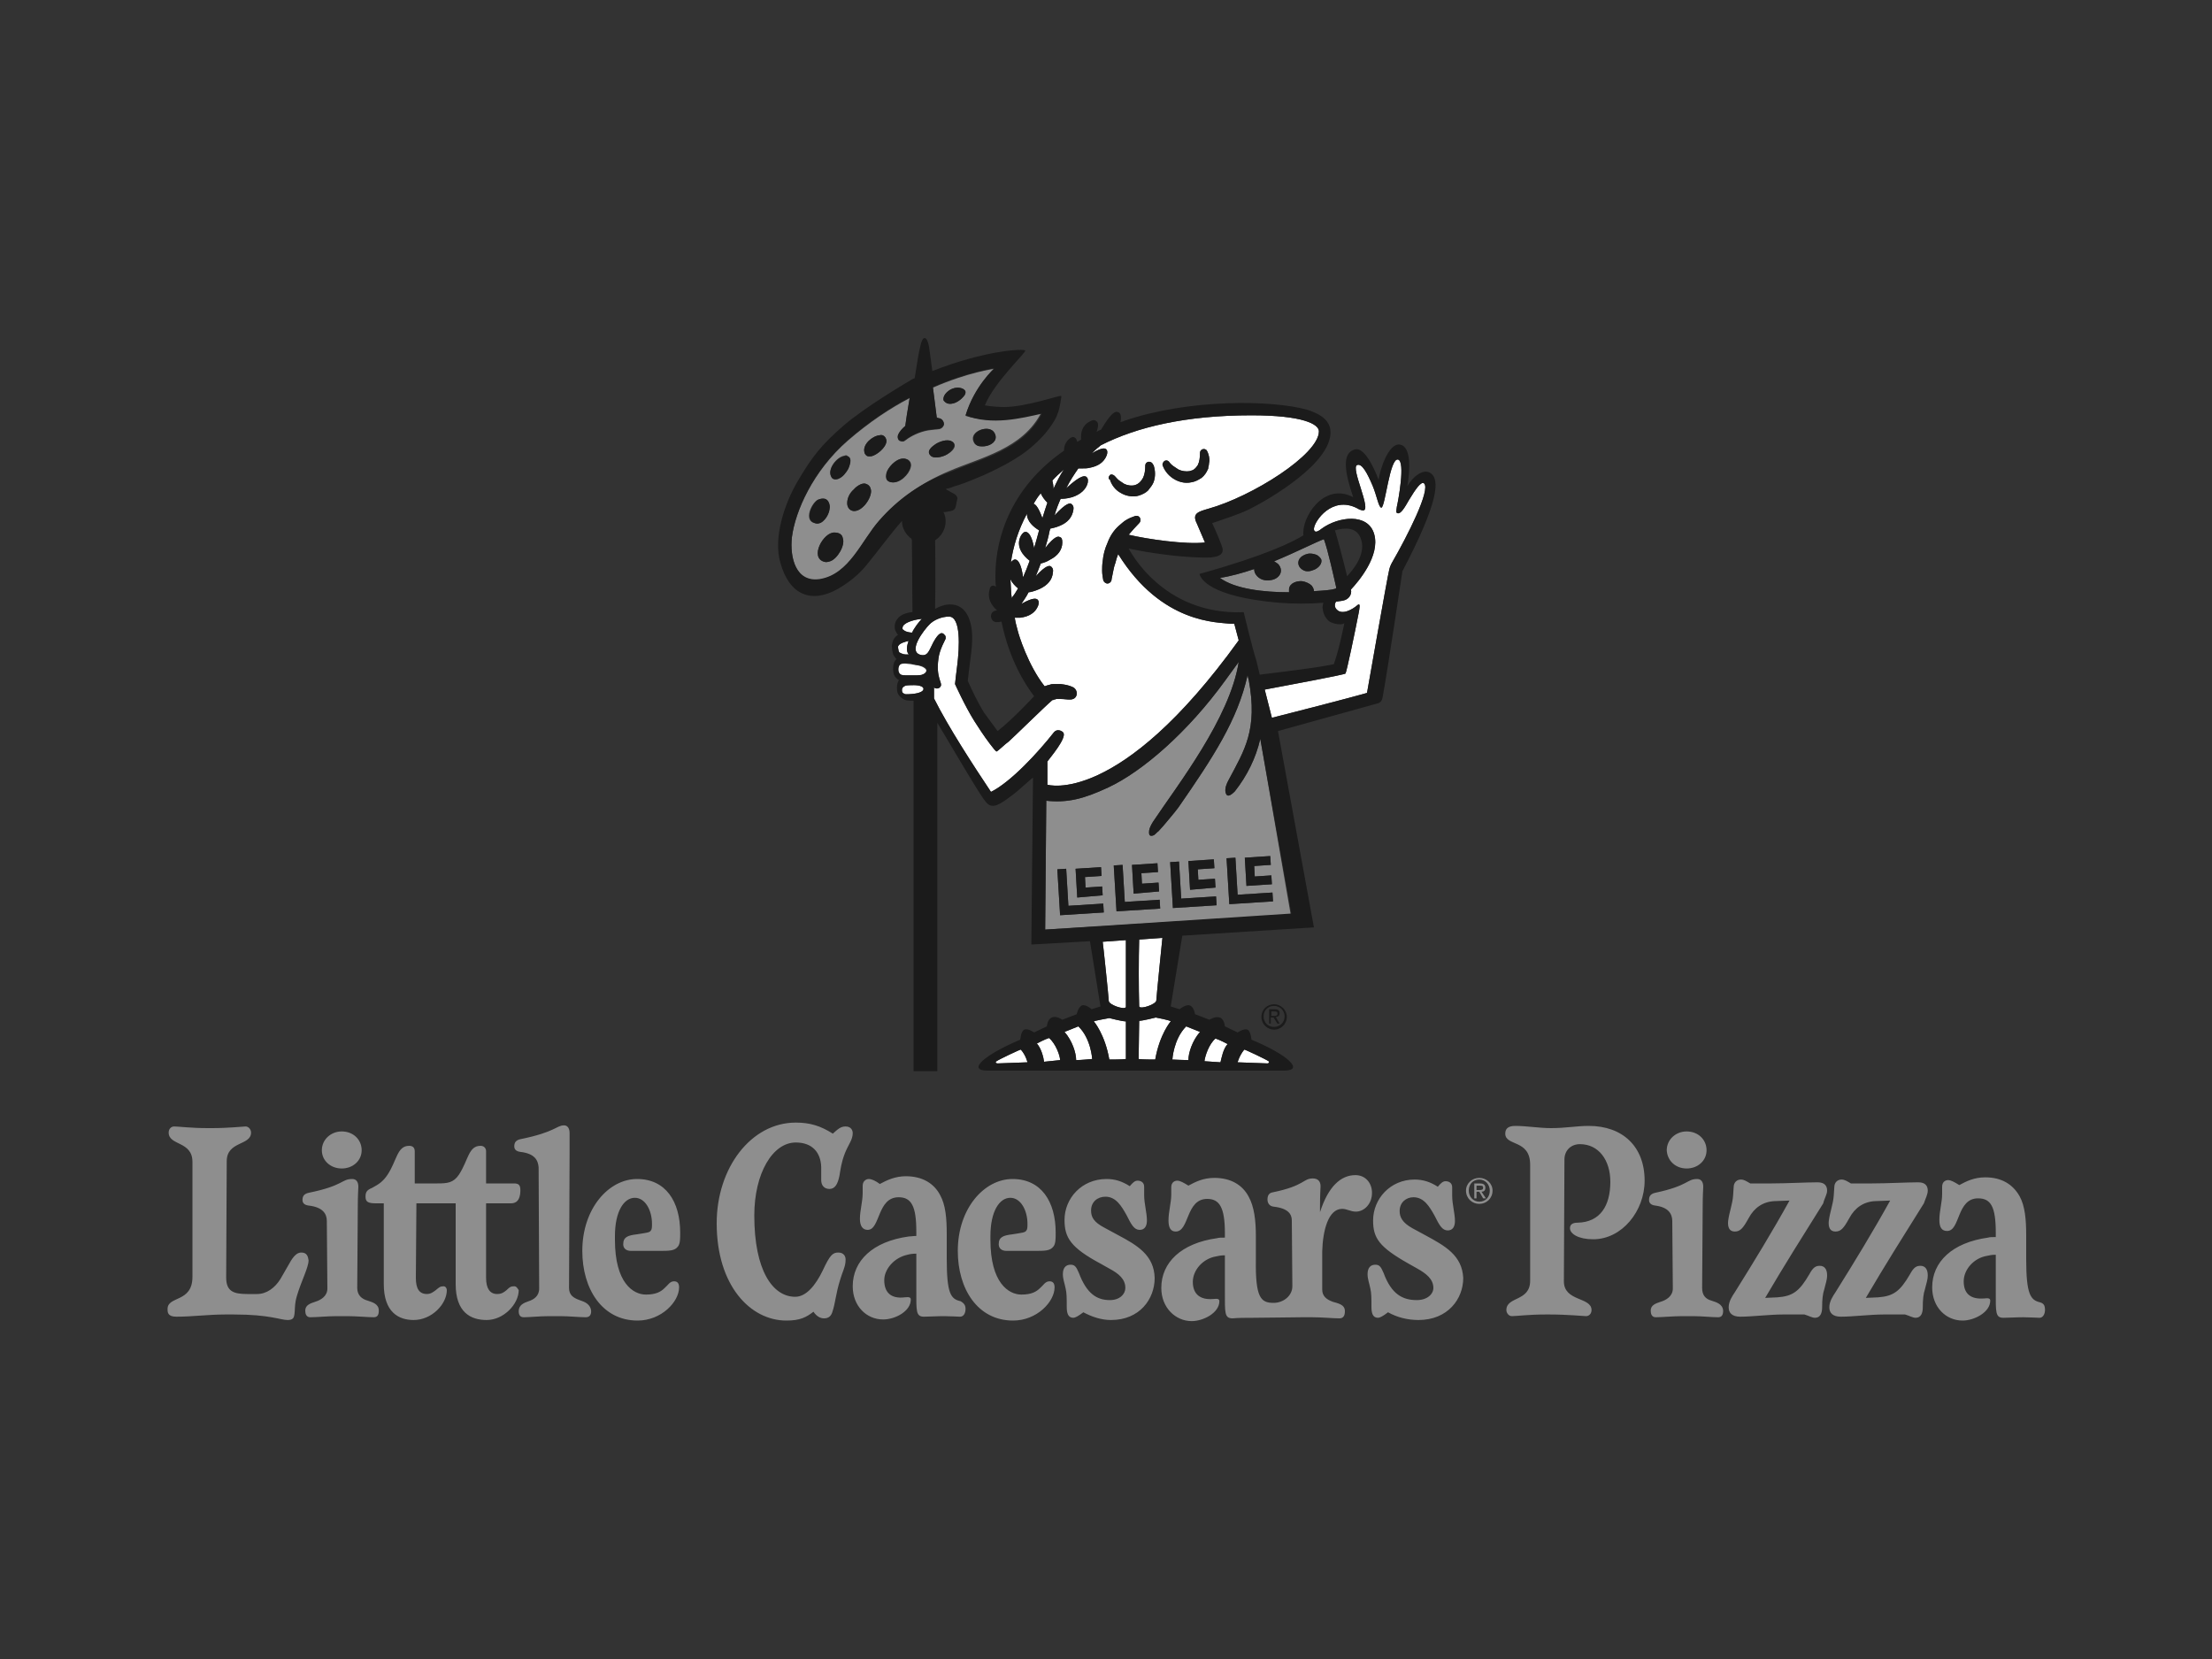 <?xml version="1.0" encoding="utf-8"?>
<!-- Generator: Adobe Illustrator 24.0.3, SVG Export Plug-In . SVG Version: 6.00 Build 0)  -->
<svg version="1.1" id="Layer_1" xmlns="http://www.w3.org/2000/svg" xmlns:xlink="http://www.w3.org/1999/xlink" x="0px" y="0px"
	 viewBox="0 0 400 300" style="enable-background:new 0 0 400 300;" xml:space="preserve">
<rect x="0" y="0" width="400" height="300" fill="#333333" stroke="none"/>
<style type="text/css">
	.st0{fill:#B4B4B4;}
	.st1{fill:#FFFFFF;}
	.st2{fill:#464646;}
	.st3{fill:#5B5B5B;}
	.st4{fill:#A2A2A2;}
	.st5{fill:#848484;}
	.st6{fill:#3A3A3A;}
	.st7{fill-rule:evenodd;clip-rule:evenodd;fill:#A2A2A2;}
	.st8{fill-rule:evenodd;clip-rule:evenodd;fill:#848484;}
	.st9{fill:#747474;}
	.st10{fill:#696969;}
	.st11{fill:#3F3F3F;}
	.st12{fill-rule:evenodd;clip-rule:evenodd;fill:#FFFFFF;}
	.st13{fill-rule:evenodd;clip-rule:evenodd;fill:#696969;}
	.st14{fill:#373737;}
	.st15{fill:#F4F4F4;}
	.st16{fill:none;}
	.st17{fill:#DBDBDB;}
	.st18{fill:#8E8E8E;}
	.st19{fill:#1B1B1B;}
	.st20{fill:#C5C5C5;}
	.st21{fill:#606060;stroke:#606060;stroke-width:0.162;stroke-miterlimit:2;}
	.st22{fill-rule:evenodd;clip-rule:evenodd;fill:#565656;}
	.st23{fill-rule:evenodd;clip-rule:evenodd;fill:#3B3B3B;}
	.st24{fill-rule:evenodd;clip-rule:evenodd;fill:#DBDBDB;}
</style>
<g>
	<g>
		<g>
			<path class="st18" d="M189,168.1l0.2-23.3c3.8,0.4,6.7-0.3,11.2-2.4c6.2-2.9,14.4-10,21.2-19.4l2.4-3.3
				c-1.6,10.2-11.1,22.3-15.5,28.9c-0.3,0.5-0.6,1-0.7,1.6c0,0.3-0.1,0.7,0.2,0.9c0.2,0.1,0.5,0,0.7-0.1c0.3-0.2,0.5-0.5,0.8-0.7
				c0.3-0.3,0.6-0.7,0.9-1c0.9-1.1,1.8-2.1,2.7-3.3c6.3-9.1,10.7-15.8,12.5-23.9c0.1,0.3,0.1,0.6,0.2,0.8c1.7,9.1-0.8,12.8-3.6,18.1
				c-0.4,0.7-0.7,1.5-0.6,2.2c0.2,1,0.8,0.8,1.7-0.1c2.2-2.8,3.8-6,4.6-9.5l5.5,31.8L189,168.1z M219.8,160.5l-0.1-1.6l-3,0.2
				l-0.1-1.9l3-0.2l-0.1-1.6l-4.6,0.3l0.3,5.2L219.8,160.5z M213.6,162.5l-0.4-6.7l-1.6,0.1l0.5,8.3l7.9-0.5l-0.1-1.6L213.6,162.5z
				 M223.4,155.1l-1.6,0.1l0.5,8.3l7.9-0.5l-0.1-1.6l-6.3,0.4L223.4,155.1z M225.4,160.2l4.6-0.3l-0.1-1.6l-3,0.2l-0.1-1.9l3-0.2
				l-0.1-1.6l-4.6,0.3L225.4,160.2z M209.6,161.2l-0.1-1.6l-3,0.2l-0.1-1.9l3-0.2l-0.1-1.6l-4.6,0.3l0.3,5.2L209.6,161.2z
				 M193.2,163.8l-0.4-6.7l-1.6,0.1l0.5,8.3l7.9-0.5l-0.1-1.6L193.2,163.8z M199.4,161.9l-0.1-1.6l-3,0.2l-0.1-1.9l3-0.2l-0.1-1.6
				l-4.6,0.3l0.3,5.2L199.4,161.9z M203.4,163.1l-0.4-6.7l-1.6,0.1l0.5,8.3l7.9-0.5l-0.1-1.6L203.4,163.1z M237.6,106.9
				c0-0.4-0.2-0.7-0.4-1c-0.4-0.4-1.1-0.7-1.7-0.8c-0.9-0.1-2.3,0.3-2.4,1.4c0,0.2,0,0.4,0,0.6c-4.6,0-9.8-0.6-12.5-2.6
				c2-0.3,4.1-0.9,6.2-1.6c0,0.4,0.1,0.7,0.3,1c0.6,0.9,1.7,1.2,2.7,1c0.8-0.1,1.6-0.6,1.8-1.4c0.1-0.4,0-0.9-0.3-1.3
				c-0.2-0.3-0.6-0.5-0.9-0.7c4.1-1.7,7.6-3.5,9-4c0.7,1.8,1.9,7.3,2.2,8.6c0.1,0.3-0.1,0.4-0.3,0.4
				C240.7,106.7,239.3,106.8,237.6,106.9z M238.2,100.4c-0.4-0.2-0.9-0.3-1.3-0.3c-0.6,0-1.3,0.3-1.7,0.7c-0.7,0.7-0.5,1.7,0.3,2.2
				c0.7,0.5,1.5,0.3,2.2,0c0.7-0.3,1.5-1.1,1.2-1.9C238.7,100.8,238.5,100.6,238.2,100.4z M179.1,77.7c-1.3-0.6-3.9,0.6-3,2.3
				c0.2,0.4,0.7,0.7,1.2,0.7c0.9,0.1,2-0.2,2.5-0.9c0.4-0.5,0.3-1.2-0.1-1.7C179.5,78,179.4,77.8,179.1,77.7z M169.2,80.3
				c-0.6,0.4-1.7,1.2-1,2c0.6,0.8,2.3,0.3,3-0.1c0.6-0.3,1.7-1.1,1.4-1.9c-0.1-0.2-0.2-0.3-0.4-0.4
				C171.3,79.3,169.8,79.9,169.2,80.3z M173.2,70.1c-0.8,0-1.7,0.4-2.3,1.2c-0.3,0.4-0.4,1-0.2,1.2c0.4,0.3,0.8,0.6,1.4,0.5
				c0.8-0.1,1.7-0.7,2.3-1.5C175,70.5,173.9,70.1,173.2,70.1z M160.5,85.2c-0.3,0.8-0.4,1.8,0.7,2c1.5,0.3,3.2-1.4,3.5-2.7
				c0.2-0.6-0.1-1.3-0.8-1.5C162.5,82.5,160.9,84.1,160.5,85.2z M156.6,87.5c-0.7-0.3-1.8,0.5-2.2,1c-0.7,0.6-1.2,1.5-1.2,2.5
				c0,0.7,0.4,1.3,1.1,1.4c1.6,0.2,3.4-2.4,3.2-3.8C157.4,88.1,157.2,87.7,156.6,87.5z M153.2,82.4c-0.1-0.1-0.3-0.1-0.5,0
				c-1.4,0.2-3.1,2.4-2.4,3.7c0.1,0.3,0.4,0.5,0.7,0.5c0.2,0,0.4,0,0.6-0.1c0.8-0.3,1.4-1.1,1.8-1.8c0.2-0.3,0.3-0.9,0.3-1.4
				C153.8,82.9,153.6,82.6,153.2,82.4z M149.1,90.2c-0.4-0.1-0.9,0-1.3,0.2c-1.1,0.7-2.5,3.7-0.5,4.2c0.5,0.2,1.1,0,1.5-0.4
				c0.9-0.7,1.5-2.3,1-3.4c0,0,0-0.1,0-0.1C149.7,90.5,149.4,90.3,149.1,90.2z M160,79c-0.2-0.3-0.6-0.4-0.9-0.3
				c-1.3,0.1-3.1,1.6-2.8,3c0,0.3,0.2,0.5,0.4,0.7c0.3,0.2,0.6,0.1,0.9,0.1c0.9-0.2,2.6-1.5,2.7-2.7C160.3,79.5,160.2,79.2,160,79z
				 M150.9,96.3c-2-0.1-4.6,4.6-1.8,5.3c0.3,0.1,0.7,0,1-0.1c1.3-0.4,2.8-2.9,2.3-4.2C152.3,96.7,151.8,96.3,150.9,96.3z
				 M188.3,74.6c-3.4,6.6-10.9,8.1-16.7,10.6c-4.8,2-9.2,5.1-12.6,9c-3.2,3.6-5.4,9.7-10.7,10.6c-4.4,0.7-5.5-3.9-5.1-7.6
				c0.6-4.7,3.8-12,10.1-17.5c3.8-3.3,7.7-5.9,11.2-7.7c-0.4,2.3-0.7,4.3-0.8,5.1c-0.6,0.5-1.1,1.1-1.3,1.6
				c-0.1,0.3-0.1,0.6,0.1,0.9c0.3,0.3,0.8,0.3,1,0.2c0.9-0.7,2.1-1.4,3.6-1.8c1.1-0.3,2.3-0.3,2.8-0.4c0.4-0.1,0.7-0.4,0.8-0.8
				c0-0.4-0.2-0.8-0.6-1c-0.2-0.1-0.4-0.1-0.7-0.2l-0.7-5.5c6.4-2.8,11.1-3.4,11.1-3.4s-3.6,3.2-5.2,8.5
				C179.2,76.7,184.7,75.4,188.3,74.6z"/>
			<path class="st1" d="M180.4,192.3c-0.3,0-0.5-0.2-0.2-0.4c0.4-0.3,4.4-2.2,4.4-2.1c0.9,1,1.2,2.3,1.2,2.3
				S180.4,192.3,180.4,192.3z M225,189.8c0-0.1,4,1.8,4.4,2.1c0.2,0.2,0,0.4-0.2,0.4c0,0-5.4-0.2-5.4-0.2S224.1,190.9,225,189.8z
				 M192.4,84.9c-0.7,1-1.3,2.2-1.9,3.5c0-0.6-0.1-1.1-0.2-1.5C190.9,86.2,191.6,85.6,192.4,84.9z M188.2,89.2
				c0.3,0.7,0.8,1.3,1.2,1.7c-0.3,0.9-0.6,1.8-0.9,2.8c-0.7-1.9-1.2-2.5-1.6-2.6C187.3,90.4,187.7,89.8,188.2,89.2z M185.7,92.9
				c0,1.4,1.2,2.4,2.2,3c-0.3,1.1-0.6,2.2-0.9,3.2c-0.4-2.2-1-2.8-1.4-2.9c-0.4-0.1-0.7,0.2-1,0.7c-1,1.9,0.4,3.6,1.6,4.5
				c-0.4,1.1-0.8,2.1-1.2,3c-0.3-2.4-0.9-3.1-1.3-3.2c-0.3-0.1-0.6,0.1-0.9,0.5C183.2,98.9,184.1,95.9,185.7,92.9z M182.9,107.7
				c-0.1-1-0.1-2-0.2-3c0.3,0.7,0.9,1.3,1.4,1.7c-0.4,0.7-0.8,1.3-1.2,1.8C183,108,182.9,107.8,182.9,107.7z M164.9,114.4
				c-0.3,0-1.2-0.1-1.6-0.5c-0.2-0.1-0.1-0.5,0-0.7c0.5-0.8,2.4-1.2,3.4-1.3C166.2,112.4,165.2,113.7,164.9,114.4z M164.3,115.9
				c-0.3,0-0.5,0.1-0.7,0.2c-0.4,0.1-0.8,0.3-1,0.5c-0.1,0.1-0.1,0.2-0.2,0.3c0,0.1,0,0.3,0,0.5c0,0.2,0.1,0.3,0.1,0.4
				c0.1,0.1,0.1,0.2,0.2,0.2c0.2,0.1,0.6,0.3,1,0.3c0.2,0,0.4,0,0.6,0C163.8,117.8,164,116.7,164.3,115.9z M164.8,125.5
				c0,0-1,0.1-1.2,0c-0.1-0.1-0.5-0.1-0.5-0.7s0.5-0.7,0.6-0.8c0.2-0.1,1.3-0.1,1.3-0.1s2-0.1,2,0.7
				C166.9,125.4,164.8,125.5,164.8,125.5z M167.5,121.3c0-0.1,0-0.2-0.2-0.4c-0.1-0.1-0.4-0.3-0.7-0.4c-0.3-0.1-0.6-0.2-0.9-0.2
				c-0.2,0-0.3-0.1-0.5-0.1l-0.5-0.1c-0.3,0-0.7-0.1-1-0.1c-0.5,0-0.9,0-1.2,0.5c-0.3,0.5-0.2,1.3,0.4,1.6c0.2,0.1,0.5,0.1,0.8,0.1
				c0.3,0,0.6,0,1,0l0.5,0c0.2,0,0.3,0,0.5,0c0.3,0,0.6-0.1,0.9-0.1c0.3-0.1,0.5-0.2,0.6-0.3C167.4,121.6,167.5,121.5,167.5,121.3z
				 M188.8,192c-0.1-0.8-0.5-2.4-1.3-3.3c0,0,1.5-0.8,2.2-1c1.2,1,2,3.2,2,4L188.8,192z M194.6,191.7c0-1.3-0.7-3.5-2.1-5.1l2.5-1
				c2.3,2.2,2.5,5.9,2.5,5.9S195.4,191.7,194.6,191.7z M203.6,191.5c-0.7,0.1-2.5,0.1-3,0.1c-0.8-4.6-2.8-6.9-2.8-6.9
				c0-0.1,2.8-0.6,2.8-0.6s2.3,0.6,3,0.6V191.5z M203.6,182.1c-0.2,0.6-3.1-0.4-3.1-1.1c0-0.5-1-10.1-1.1-10.7l4.2-0.3
				C203.6,173.5,203.6,178.7,203.6,182.1z M219.8,187.8c0.7,0.2,2.2,1,2.2,1c-0.8,0.8-1.1,2.5-1.3,3.3l-2.9-0.2
				C217.9,191,218.6,188.8,219.8,187.8z M214.5,185.6l2.5,1c-1.4,1.6-2.1,3.8-2.1,5.1c-0.8,0-2.9-0.1-2.9-0.1
				S212.2,187.9,214.5,185.6z M211.7,184.7c0,0-2,2.3-2.8,6.9c-0.5,0-2.3,0-3-0.1l0.1-6.9c0.6,0,3-0.6,3-0.6
				S211.7,184.5,211.7,184.7z M206,169.9c1-0.1,3.1-0.2,4.2-0.3c0,0-1.1,10.8-1.1,11.3c0,0.7-2.9,1.7-3.1,1.1
				C205.9,178.6,205.9,173.4,206,169.9z M251.8,101.6c-0.3,0.5-0.5,1-0.6,1.5c-0.3,1.1-4,22.2-4,22.2s-3.4,1-17.2,4.5l-1.3-5.1
				c4.8-0.9,14.4-2.7,14.6-2.9c0.2-0.2,1.7-7.4,2.4-11c0.1-0.6,0.4-1.9-0.2-1.4c-0.9,0.8-2.8,1.9-3.8,0.8c-0.4-0.4-0.4-1-0.1-1.4
				c0.5-0.1,0.9-0.1,1.3-0.2c1-0.2,1.6-1.1,1.4-2c1.4-1.5,5.3-6.1,4.2-10c-1.1-3.9-6.5-3.2-9.5-1c-1,0.8-1.2,0.5-1.3,0.4
				c-0.1-0.1-0.1-0.3-0.1-0.4c0.1-1.4,3.3-6,7.8-3.7c0.3,0.2,0.8,0.4,1.1,0.4c1.6,0-2.3-7.7-1.1-8.2c0.9-0.4,1.9,1.6,2.8,3.7
				c0.8,1.9,1.1,4,1.6,4c0.7-0.1,1.5-9,3-8.7c1.4,0.3,0,7.7-0.2,8.5c-0.1,0.8-0.2,1.1,0.1,1.2c0.6,0.2,1.3-1,2.1-2.4
				c1.2-2,2.2-3.4,2.7-3C258.8,88.5,254.4,97.1,251.8,101.6z M200.7,86.7c0.3,1,1,1.9,1.9,2.4c0.5,0.3,1,0.5,1.6,0.6
				c0.6,0.1,1.2,0.1,1.8-0.1c0.6-0.2,1.2-0.5,1.6-0.9c0.4-0.5,0.8-1,1-1.5c0.4-1.1,0.3-2.2,0-3.1l-0.1-0.1c-0.1-0.3-0.4-0.5-0.7-0.5
				c-0.4,0-0.7,0.3-0.7,0.7c0,0.8-0.1,1.6-0.4,2.2c-0.3,0.6-0.8,1.1-1.4,1.3c-0.6,0.2-1.4,0.1-2-0.2c-0.3-0.2-0.6-0.4-0.9-0.6
				c-0.3-0.2-0.5-0.5-0.8-0.8c-0.2-0.2-0.4-0.3-0.7-0.3c-0.3,0.1-0.5,0.5-0.4,0.8L200.7,86.7z M179.2,143.2
				c-3.2-4.8-7.7-11.7-10.3-16.9l0-0.2l0-1.8c0,0,0.1,0,0.1,0.1c0.4,0.2,0.9,0.1,1.1-0.3c0.4-0.6-0.9-1.5-0.4-5
				c0.2-1.7,1.3-3.5,1.3-3.6c0-0.1,0-0.2,0-0.3c0-0.2-0.1-0.3-0.2-0.4c-0.1-0.1-0.2-0.2-0.2-0.2c-0.3-0.2-0.8-0.3-1.8,1.5
				c-0.8,1.5-1,2.7-2.4,2.3c-2.3-0.7,0.8-4.6,1.6-5.4c0.8-0.9,2.3-1.5,3.6-1.5c2.2,0,1.9,5.6,1.5,8.8c-0.1,0.6-0.4,3.4-0.4,3.4
				c0,0,1.8,4,3.5,6.7c0.5,0.8,1.8,2.8,2.8,4.1l0,0c0.6,0.8,1.1,1.4,1.2,1.4c0.3-0.1,1.6-1.4,2.2-1.8c0.7-0.6,6.6-6.4,7.9-7.5
				c0.1,0,0.2,0,0.3-0.1c0.1,0,0.2,0,0.4-0.1c0.3,0,0.6,0,0.8,0c0.6,0,1.1,0.1,1.6,0.1l0.1,0c0.5,0,0.9-0.2,1.1-0.6
				c0.3-0.6,0-1.3-0.5-1.6c-0.8-0.4-1.5-0.5-2.3-0.6c-0.4,0-0.8,0-1.2,0c-0.2,0-0.5,0-0.7,0.1c-0.3,0.1-0.5,0.1-0.7,0.2
				c-0.1,0-0.2,0.1-0.3,0.1c-3-3.8-4.7-9.3-4.9-10.2c-0.2-0.7-0.4-1.5-0.5-2.2c0.1,0,0.2,0,0.2,0c0.3,0,0.5,0,0.8,0
				c1.6-0.2,2.7-0.9,3.2-2.1c0.2-0.5,0.2-0.9-0.1-1.2c-0.2-0.1-0.6-0.5-2.9,0.8c0.4-0.6,0.9-1.3,1.3-2.1c0.3,0,1.1-0.2,2-0.6
				c1.5-0.7,2.3-1.7,2.4-3c0.1-0.6-0.1-0.9-0.4-1.1c-0.2-0.1-0.8-0.3-2.7,1.8c0.3-0.7,0.6-1.5,0.9-2.3c0.4-0.1,1.1-0.3,1.7-0.7
				c1.4-0.7,2.2-1.8,2.2-3.1c0-0.6-0.1-0.9-0.5-1c-0.2-0.1-0.8-0.3-2.6,2c0.3-1,0.6-2,0.8-3.1c0-0.1,0.1-0.2,0.1-0.4
				c0.4-0.1,1-0.2,1.7-0.5c1.5-0.6,2.3-1.6,2.5-2.9c0.1-0.6-0.1-0.9-0.4-1.1c-0.2-0.1-0.8-0.3-3,2.1c0.3-1.1,0.7-2.1,1.1-3
				c0.3,0,1.1,0,2.1-0.3c1.5-0.5,2.5-1.4,2.8-2.6c0.1-0.6,0-0.9-0.3-1.1c-0.2-0.1-0.8-0.5-3.6,2.1c0.7-1.4,1.5-2.6,2.2-3.6
				c0.2,0,0.4,0,0.8,0c0.4,0,0.8,0,1.2-0.1c1.6-0.3,2.6-1,3.1-2.2c0.2-0.5,0.2-0.9-0.1-1.2c-0.2-0.1-0.6-0.4-2.6,0.8
				c0.7-0.7,1.3-1.2,1.7-1.5c6.5-3.3,15.4-5.4,27.2-5.4c9.3,0,12.2,1.6,12.2,2.9c0,4.2-12.1,11.8-20,14c-1.7,0.5-3,0.8-2.1,2.6
				l1.5,3.5c-3.5,0.4-10.4-0.6-13.8-1.4c0.6-0.7,1.2-1.4,1.9-2.1l0,0c0.2-0.2,0.3-0.5,0.2-0.8c-0.1-0.4-0.5-0.6-0.9-0.5
				c-0.6,0.2-1.1,0.4-1.6,0.7c-0.3,0.2-0.5,0.3-0.7,0.5c-0.2,0.2-0.5,0.4-0.7,0.6c-0.9,0.8-1.6,1.9-2,3c-0.5,1.1-0.8,2.2-0.9,3.4
				c-0.1,0.6-0.1,1.2-0.1,1.7c0,0.6,0.1,1.1,0.2,1.7c0.1,0.3,0.3,0.5,0.6,0.6c0.4,0.1,0.8-0.2,0.9-0.6l0-0.1c0.1-0.5,0.2-1,0.3-1.5
				c0.1-0.5,0.2-1,0.4-1.5c0.1-0.5,0.3-1.1,0.5-1.6c7.9,12.7,18.1,12.3,20.4,12.6c0,0,0.3,0,0.6,0l0.8,3
				c-21.7,30.1-34.6,26.1-34.6,26.1l0-4.2c0.5-0.7,3.5-4.2,2.9-5.2c-0.2-0.3-1.1-0.8-1.7-0.1C187.7,136.1,182.8,141.4,179.2,143.2z
				 M210.2,84c0.3,1,1,1.9,1.9,2.5c0.9,0.6,2.1,1,3.4,0.7c0.6-0.1,1.2-0.4,1.8-0.8c0.5-0.4,0.9-1,1.1-1.5c0.1-0.1,0.1-0.3,0.1-0.4
				c0-0.1,0.1-0.3,0.1-0.4c0-0.3,0.1-0.6,0.1-0.8c0-0.5-0.1-1-0.3-1.5l-0.1-0.2c-0.1-0.3-0.4-0.4-0.6-0.4c-0.4,0-0.7,0.3-0.7,0.7
				c0,0.8-0.1,1.6-0.4,2.2c-0.2,0.3-0.4,0.5-0.6,0.7c-0.2,0.2-0.5,0.3-0.9,0.4c-0.6,0.1-1.4,0-2-0.3c-0.3-0.2-0.6-0.4-0.9-0.6
				c-0.3-0.2-0.6-0.5-0.8-0.8c-0.2-0.2-0.4-0.3-0.7-0.2c-0.3,0.1-0.5,0.5-0.5,0.8L210.2,84z"/>
			<path class="st19" d="M177.3,80.7c0.9,0.1,2-0.2,2.5-0.9c0.4-0.5,0.3-1.2-0.1-1.7c-0.1-0.2-0.3-0.3-0.5-0.4
				c-1.3-0.6-3.9,0.6-3,2.3C176.3,80.4,176.8,80.7,177.3,80.7z M219.8,160.5l-0.1-1.6l-3,0.2l-0.1-1.9l3-0.2l-0.1-1.6l-4.6,0.3
				l0.3,5.2L219.8,160.5z M149.9,90.9C149.9,90.8,149.9,90.8,149.9,90.9c-0.2-0.4-0.4-0.6-0.7-0.7c-0.4-0.1-0.9,0-1.3,0.2
				c-1.1,0.7-2.5,3.7-0.5,4.2c0.5,0.2,1.1,0,1.5-0.4C149.7,93.5,150.4,91.9,149.9,90.9z M213.6,162.5l-0.4-6.7l-1.6,0.1l0.5,8.3
				l7.9-0.5l-0.1-1.6L213.6,162.5z M223.4,155.1l-1.6,0.1l0.5,8.3l7.9-0.5l-0.1-1.6l-6.3,0.4L223.4,155.1z M258.6,85.5
				c-1.3-0.8-3.2,0.8-4.1,2.4c0.5-3,0.7-7.1-1.3-7.5c-2.1-0.4-3.7,4.6-3.9,6.4c0,0-2.2-6.3-4.4-5.5c-2.3,0.7-1.7,4.2-0.2,8.6
				c-5.4-2.8-9.4,3.8-9,6.9c-1.9,1.2-7,3.7-18.5,6.9c-0.1,0-0.3,0.1-0.3,0.1s0.1,0.2,0.1,0.3c0.3,0.5,1.6,3.8,14.3,4.9
				c2.7,0.2,5.4,0.2,8,0c-0.1,0.4-0.2,0.8-0.1,1.2c0.1,0.8,0.5,1.6,1.1,2.1c0.5,0.4,1.4,0.6,2.1,0.6c0.2,0,0.4-0.1,0.5-0.1
				c0,0,0.2-0.1,0.2-0.1c0,0-0.9,4.6-1.9,7.4c-0.6,0.1-1,0.4-13.4,1.9l-0.6-2.5c-0.8-2.5-2.3-8.8-2.3-8.8
				c-14.8,0.6-20.7-11.4-20.8-11.5c0.2,0,2.9,0.7,8.3,1.3c2.2,0.2,4.5,0.4,6.6,0.3c0.9-0.1,2.2-0.3,2.1-1.5
				c-0.1-0.7-1.5-3.9-1.9-4.7c2.3-0.8,4.6-1.5,6.7-2.5c3.8-1.9,14.7-8.3,14.7-13.9c0-2.5-2.4-3.5-4.2-4.1c-6.4-1.8-21.4-2-33.1,2
				c-0.2,0.1-0.5,0.2-0.7,0.2c0.1-0.3,0.1-0.5,0.1-0.8c0-0.6-0.2-0.9-0.6-1c-0.3-0.1-1-0.2-3,3.2c-0.3,0.1-0.5,0.2-0.8,0.4
				c0.4-1.1,0.3-1.7,0-1.9c-0.3-0.3-0.7-0.3-1.2,0c-1.4,0.7-1.7,2-1.6,3.3c-0.2,0.1-0.5,0.3-0.7,0.4c-0.1-0.5-0.3-0.7-0.5-0.8
				c-0.3-0.2-0.7,0-1.1,0.4c-0.6,0.6-0.8,1.3-0.8,2C183,88,180,97,180,104.1c0,0.7,0,1.4,0.1,2c-0.3-0.2-0.4-0.2-0.5-0.2
				c-0.4,0-0.6,0.3-0.7,0.9c-0.3,1.3,0.2,2.5,1.4,3.6c-0.1,0-0.1,0-0.1,0c-0.5,0-1,0.4-1,1c0,0.6,0.4,1.1,1,1.1c0,0,0,0,0.1,0
				c0.2,0,0.4,0,0.8-0.1c1.4,6.9,4.3,11.4,5.9,13.5c-0.1,0.1-3.9,4.2-6.6,6.3c-1-1.4-1.8-2.4-2.5-3.4c-1.2-2-2.1-3.9-2.9-5.7
				c0-0.1,0.2-1.5,0.3-2.5c0.2-1.5,0.5-3.5,0.5-5.1c0-0.4,0.2-6.2-4-6.2c-0.9,0-1.8,0.3-2.7,0.8c0-0.3,0-0.6,0-0.9
				c0.1-3.7,0-11.5,0-11.5c1.1-0.7,1.9-2,1.9-3.4c0-0.6-0.1-1.2-0.4-1.7c0.4,0,0.9-0.1,1.4-0.2c0.4-0.1,0.7-0.3,0.8-0.7l0.3-1.4
				c0.1-0.3-0.1-0.7-0.4-0.9l-1.6-0.9l0-0.1c0.4-0.1,0.9-0.2,1.3-0.4c1.4-0.4,2.7-0.9,4.1-1.5c1.8-0.7,3.6-1.6,5.3-2.5
				c1.8-1,3.6-2.1,5.1-3.5c1.5-1.3,2.8-2.8,3.8-4.5c0.3-0.5,0.5-1,0.7-1.6c0.2-0.6,0.6-2.7,0.5-2.8c-0.2-0.2-6.3,2-10.3,2
				c-2,0-3.5-0.3-3.5-0.3c1.6-4.1,7.5-9.6,7.3-9.9c-0.1-0.4-7.2-0.1-16.8,3.7l-0.6-4.4c-0.4-2.1-1.2-2.1-1.6,0
				c-0.2,0.7-0.6,3.1-1,5.7c-0.1,0-0.2,0.1-0.3,0.1c-0.7,0.4-8.7,5.1-12.6,8.5c-4,3.5-5.6,5.5-8.3,10.1c-2.3,3.9-4.4,10.1-3.1,14.6
				c1.6,5.9,5.6,7.5,10.4,4.8c1.9-1.1,3.7-2.5,5.1-4.2c2.3-2.8,4.3-5.6,6.5-8.1c0,1.3,0.7,2.5,1.7,3.2c0,0.1,0.1,0.2,0.1,0.3
				l0.1,12.5l0,0.5c-0.1,0-0.2,0-0.2,0c-0.6,0.1-1.1,0.2-1.7,0.5c-0.3,0.2-0.6,0.4-0.8,0.7c-0.3,0.3-0.4,0.7-0.5,1.1
				c0,0.2,0,0.4,0,0.6c0,0.2,0.1,0.4,0.2,0.6c0.1,0.2,0.2,0.4,0.4,0.6c-0.2,0.1-0.3,0.2-0.4,0.3c-0.3,0.3-0.5,0.6-0.6,1
				c-0.1,0.4-0.2,0.7-0.1,1.1c0,0.3,0.1,0.7,0.2,1.1c0.1,0.3,0.4,0.6,0.6,0.9c0,0-0.1,0.1-0.1,0.1c-0.4,0.4-0.5,1.1-0.5,1.6
				c0,0.9,0.2,1.5,0.9,2c0.1,0,0.1,0.1,0.2,0.1c-0.1,0.1-0.2,0.2-0.2,0.3c-0.2,0.4-0.2,0.8-0.2,1.1c0,0.3,0,0.7,0.2,1.1
				c0.2,0.4,0.7,0.8,1.1,1c0.4,0.2,0.8,0.2,1.1,0.2c0.2,0,0.4,0,0.6,0l0,0.4l0,66.6h4.3l0-63c2.7,4.5,6.9,11.7,8.3,13.7
				c0.4,0.5,0.8,1.2,1.5,1.3c0.7,0.1,1.4-0.3,1.9-0.6c0.5-0.3,0.9-0.6,1.3-0.9c1-0.7,1.9-1.5,2.8-2.3c0.3-0.3,0.6-0.5,0.9-0.8
				c0.1-0.1,0.6-0.5,0.6-0.5l-0.3,30.2l10.6-0.6l1.9,11.8l-1.6,0.5c0,0-1-0.9-1.7-0.7c0,0,0,0,0,0c-0.7,0.2-1,1.6-1,1.6l-2.6,1
				c0,0-1.1-0.8-1.9-0.4c-0.8,0.3-0.9,1.6-0.9,1.6l-2.3,1.1c0,0-1.1-0.8-1.8-0.5c-0.6,0.3-0.7,1.8-0.7,1.8c-6.6,2.8-9.7,5.6-5.9,5.6
				c2.4,0,51.3,0,53.6,0c3.8,0,0.6-2.9-5.9-5.6c0,0-0.1-1.5-0.7-1.8c-0.6-0.3-1.8,0.5-1.8,0.5l-2.3-1.1c0,0-0.1-1.3-0.9-1.6
				c-0.8-0.3-1.9,0.4-1.9,0.4l-2.6-1c0,0-0.2-1.4-1-1.6c-0.7-0.2-1.8,0.7-1.8,0.7l-1.6-0.5l2.1-12.8l23.8-1.5l-6.5-35.5l18-5
				c0.5-0.1,0.8-0.5,0.9-1c0.8-4.2,3.6-22.9,3.6-22.9C260.1,90.9,260.5,86.6,258.6,85.5z M180.4,192.3c-0.3,0-0.5-0.2-0.2-0.4
				c0.4-0.3,4.4-2.2,4.4-2.1c0.9,1,1.2,2.3,1.2,2.3S180.4,192.3,180.4,192.3z M225,189.8c0-0.1,4,1.8,4.4,2.1c0.2,0.2,0,0.4-0.2,0.4
				c0,0-5.4-0.2-5.4-0.2S224.1,190.9,225,189.8z M237.6,106.9c0-0.4-0.2-0.7-0.4-1c-0.4-0.4-1.1-0.7-1.7-0.8
				c-0.9-0.1-2.3,0.3-2.4,1.4c0,0.2,0,0.4,0,0.6c-4.6,0-9.8-0.6-12.5-2.6c2-0.3,4.1-0.9,6.2-1.6c0,0.4,0.1,0.7,0.3,1
				c0.6,0.9,1.7,1.2,2.7,1c0.8-0.1,1.6-0.6,1.8-1.4c0.1-0.4,0-0.9-0.3-1.3c-0.2-0.3-0.6-0.5-0.9-0.7c4.1-1.7,7.6-3.5,9-4
				c0.7,1.8,1.9,7.3,2.2,8.6c0.1,0.3-0.1,0.4-0.3,0.4C240.7,106.7,239.3,106.8,237.6,106.9z M241.4,95.9c1.8-0.5,3.8-0.6,4.6,1.3
				c1.2,2.8-1.2,5.7-2.4,7C242.9,101.3,241.9,97.5,241.4,95.9z M192.4,84.9c-0.7,1-1.3,2.2-1.9,3.5c0-0.6-0.1-1.1-0.2-1.5
				C190.9,86.2,191.6,85.6,192.4,84.9z M188.2,89.2c0.3,0.7,0.8,1.3,1.2,1.7c-0.3,0.9-0.6,1.8-0.9,2.8c-0.7-1.9-1.2-2.5-1.6-2.6
				C187.3,90.4,187.7,89.8,188.2,89.2z M185.7,92.9c0,1.4,1.2,2.4,2.2,3c-0.3,1.1-0.6,2.2-0.9,3.2c-0.4-2.2-1-2.8-1.4-2.9
				c-0.4-0.1-0.7,0.2-1,0.7c-1,1.9,0.4,3.6,1.6,4.5c-0.4,1.1-0.8,2.1-1.2,3c-0.3-2.4-0.9-3.1-1.3-3.2c-0.3-0.1-0.6,0.1-0.9,0.5
				C183.2,98.9,184.1,95.9,185.7,92.9z M182.9,107.7c-0.1-1-0.1-2-0.2-3c0.3,0.7,0.9,1.3,1.4,1.7c-0.4,0.7-0.8,1.3-1.2,1.8
				C183,108,182.9,107.8,182.9,107.7z M159,94.1c-3.2,3.6-5.4,9.7-10.7,10.6c-4.4,0.7-5.5-3.9-5.1-7.6c0.6-4.7,3.8-12,10.1-17.5
				c3.8-3.3,7.7-5.9,11.2-7.7c-0.4,2.3-0.7,4.3-0.8,5.1c-0.6,0.5-1.1,1.1-1.3,1.6c-0.1,0.3-0.1,0.6,0.1,0.9c0.3,0.3,0.8,0.3,1,0.2
				c0.9-0.7,2.1-1.4,3.6-1.8c1.1-0.3,2.3-0.3,2.8-0.4c0.4-0.1,0.7-0.4,0.8-0.8c0-0.4-0.2-0.8-0.6-1c-0.2-0.1-0.4-0.1-0.7-0.2
				l-0.7-5.5c6.4-2.8,11.1-3.4,11.1-3.4s-3.6,3.2-5.2,8.5c4.7,1.9,10.2,0.5,13.8-0.3c-3.4,6.6-10.9,8.1-16.7,10.6
				C166.8,87.1,162.4,90.2,159,94.1z M163.3,113.2c0.5-0.8,2.4-1.2,3.4-1.3c-0.5,0.5-1.5,1.8-1.7,2.5c-0.3,0-1.2-0.1-1.6-0.5
				C163.1,113.8,163.2,113.4,163.3,113.2z M162.4,116.9c0-0.1,0.1-0.2,0.2-0.3c0.2-0.2,0.6-0.4,1-0.5c0.2-0.1,0.5-0.1,0.7-0.2
				c-0.3,0.8-0.5,1.9,0.1,2.5c-0.2,0-0.4,0-0.6,0c-0.4,0-0.8-0.2-1-0.3c-0.1-0.1-0.2-0.1-0.2-0.2c-0.1-0.1-0.1-0.3-0.1-0.4
				C162.4,117.2,162.4,117.1,162.4,116.9z M164.8,125.5c0,0-1,0.1-1.2,0c-0.1-0.1-0.5-0.1-0.5-0.7s0.5-0.7,0.6-0.8
				c0.2-0.1,1.3-0.1,1.3-0.1s2-0.1,2,0.7C166.9,125.4,164.8,125.5,164.8,125.5z M167.3,121.7c-0.1,0.1-0.3,0.2-0.6,0.3
				c-0.3,0.1-0.6,0.1-0.9,0.1c-0.2,0-0.3,0-0.5,0l-0.5,0c-0.3,0-0.7,0-1,0c-0.3,0-0.6,0-0.8-0.1c-0.6-0.2-0.6-1.1-0.4-1.6
				c0.2-0.5,0.7-0.5,1.2-0.5c0.3,0,0.6,0,1,0.1l0.5,0.1c0.2,0,0.3,0,0.5,0.1c0.3,0.1,0.6,0.1,0.9,0.2c0.3,0.1,0.5,0.2,0.7,0.4
				c0.1,0.1,0.2,0.2,0.2,0.4C167.5,121.5,167.4,121.6,167.3,121.7z M179.2,143.2c-3.2-4.8-7.7-11.7-10.3-16.9l0-0.2l0-1.8
				c0,0,0.1,0,0.1,0.1c0.4,0.2,0.9,0.1,1.1-0.3c0.4-0.6-0.9-1.5-0.4-5c0.2-1.7,1.3-3.5,1.3-3.6c0-0.1,0-0.2,0-0.3
				c0-0.2-0.1-0.3-0.2-0.4c-0.1-0.1-0.2-0.2-0.2-0.2c-0.3-0.2-0.8-0.3-1.8,1.5c-0.8,1.5-1,2.7-2.4,2.3c-2.3-0.7,0.8-4.6,1.6-5.4
				c0.8-0.9,2.3-1.5,3.6-1.5c2.2,0,1.9,5.6,1.5,8.8c-0.1,0.6-0.4,3.4-0.4,3.4c0,0,1.8,4,3.5,6.7c0.5,0.8,1.8,2.8,2.8,4.1l0,0
				c0.6,0.8,1.1,1.4,1.2,1.4c0.3-0.1,1.6-1.4,2.2-1.8c0.7-0.6,6.6-6.4,7.9-7.5c0.1,0,0.2,0,0.3-0.1c0.1,0,0.2,0,0.4-0.1
				c0.3,0,0.6,0,0.8,0c0.6,0,1.1,0.1,1.6,0.1l0.1,0c0.5,0,0.9-0.2,1.1-0.6c0.3-0.6,0-1.3-0.5-1.6c-0.8-0.4-1.5-0.5-2.3-0.6
				c-0.4,0-0.8,0-1.2,0c-0.2,0-0.5,0-0.7,0.1c-0.3,0.1-0.5,0.1-0.7,0.2c-0.1,0-0.2,0.1-0.3,0.1c-3-3.8-4.7-9.3-4.9-10.2
				c-0.2-0.7-0.4-1.5-0.5-2.2c0.1,0,0.2,0,0.2,0c0.3,0,0.5,0,0.8,0c1.6-0.2,2.7-0.9,3.2-2.1c0.2-0.5,0.2-0.9-0.1-1.2
				c-0.2-0.1-0.6-0.5-2.9,0.8c0.4-0.6,0.9-1.3,1.3-2.1c0.3,0,1.1-0.2,2-0.6c1.5-0.7,2.3-1.7,2.4-3c0.1-0.6-0.1-0.9-0.4-1.1
				c-0.2-0.1-0.8-0.3-2.7,1.8c0.3-0.7,0.6-1.5,0.9-2.3c0.4-0.1,1.1-0.3,1.7-0.7c1.4-0.7,2.2-1.8,2.2-3.1c0-0.6-0.1-0.9-0.5-1
				c-0.2-0.1-0.8-0.3-2.6,2c0.3-1,0.6-2,0.8-3.1c0-0.1,0.1-0.2,0.1-0.4c0.4-0.1,1-0.2,1.7-0.5c1.5-0.6,2.3-1.6,2.5-2.9
				c0.1-0.6-0.1-0.9-0.4-1.1c-0.2-0.1-0.8-0.3-3,2.1c0.3-1.1,0.7-2.1,1.1-3c0.3,0,1.1,0,2.1-0.3c1.5-0.5,2.5-1.4,2.8-2.6
				c0.1-0.6,0-0.9-0.3-1.1c-0.2-0.1-0.8-0.5-3.6,2.1c0.7-1.4,1.5-2.6,2.2-3.6c0.2,0,0.4,0,0.8,0c0.4,0,0.8,0,1.2-0.1
				c1.6-0.3,2.6-1,3.1-2.2c0.2-0.5,0.2-0.9-0.1-1.2c-0.2-0.1-0.6-0.4-2.6,0.8c0.7-0.7,1.3-1.2,1.7-1.5c6.5-3.3,15.4-5.4,27.2-5.4
				c9.3,0,12.2,1.6,12.2,2.9c0,4.2-12.1,11.8-20,14c-1.7,0.5-3,0.8-2.1,2.6l1.5,3.5c-3.5,0.4-10.4-0.6-13.8-1.4
				c0.6-0.7,1.2-1.4,1.9-2.1l0,0c0.2-0.2,0.3-0.5,0.2-0.8c-0.1-0.4-0.5-0.6-0.9-0.5c-0.6,0.2-1.1,0.4-1.6,0.7
				c-0.3,0.2-0.5,0.3-0.7,0.5c-0.2,0.2-0.5,0.4-0.7,0.6c-0.9,0.8-1.6,1.9-2,3c-0.5,1.1-0.8,2.2-0.9,3.4c-0.1,0.6-0.1,1.2-0.1,1.7
				c0,0.6,0.1,1.1,0.2,1.7c0.1,0.3,0.3,0.5,0.6,0.6c0.4,0.1,0.8-0.2,0.9-0.6l0-0.1c0.1-0.5,0.2-1,0.3-1.5c0.1-0.5,0.2-1,0.4-1.5
				c0.1-0.5,0.3-1.1,0.5-1.6c7.9,12.7,18.1,12.3,20.4,12.6c0,0,0.3,0,0.6,0l0.8,3c-21.7,30.1-34.6,26.1-34.6,26.1l0-4.2
				c0.5-0.7,3.5-4.2,2.9-5.2c-0.2-0.3-1.1-0.8-1.7-0.1C187.7,136.1,182.8,141.4,179.2,143.2z M188.8,192c-0.1-0.8-0.5-2.4-1.3-3.3
				c0,0,1.5-0.8,2.2-1c1.2,1,2,3.2,2,4L188.8,192z M194.6,191.7c0-1.3-0.7-3.5-2.1-5.1l2.5-1c2.3,2.2,2.5,5.9,2.5,5.9
				S195.4,191.7,194.6,191.7z M203.6,191.5c-0.7,0.1-2.5,0.1-3,0.1c-0.8-4.6-2.8-6.9-2.8-6.9c0-0.1,2.8-0.6,2.8-0.6s2.3,0.6,3,0.6
				V191.5z M203.6,182.1c-0.2,0.6-3.1-0.4-3.1-1.1c0-0.5-1-10.1-1.1-10.7l4.2-0.3C203.6,173.5,203.6,178.7,203.6,182.1z
				 M219.8,187.8c0.7,0.2,2.2,1,2.2,1c-0.8,0.8-1.1,2.5-1.3,3.3l-2.9-0.2C217.9,191,218.6,188.8,219.8,187.8z M214.5,185.6l2.5,1
				c-1.4,1.6-2.1,3.8-2.1,5.1c-0.8,0-2.9-0.1-2.9-0.1S212.2,187.9,214.5,185.6z M211.7,184.7c0,0-2,2.3-2.8,6.9c-0.5,0-2.3,0-3-0.1
				l0.1-6.9c0.6,0,3-0.6,3-0.6S211.7,184.5,211.7,184.7z M206,169.9c1-0.1,3.1-0.2,4.2-0.3c0,0-1.1,10.8-1.1,11.3
				c0,0.7-2.9,1.7-3.1,1.1C205.9,178.6,205.9,173.4,206,169.9z M233.5,165.2l-44.5,2.9l0.2-23.3c3.8,0.4,6.7-0.3,11.2-2.4
				c6.2-2.9,14.4-10,21.2-19.4l2.4-3.3c-1.6,10.2-11.1,22.3-15.5,28.9c-0.3,0.5-0.6,1-0.7,1.6c0,0.3-0.1,0.7,0.2,0.9
				c0.2,0.1,0.5,0,0.7-0.1c0.3-0.2,0.5-0.5,0.8-0.7c0.3-0.3,0.6-0.7,0.9-1c0.9-1.1,1.8-2.1,2.7-3.3c6.3-9.1,10.7-15.8,12.5-23.9
				c0.1,0.3,0.1,0.6,0.2,0.8c1.7,9.1-0.8,12.8-3.6,18.1c-0.4,0.7-0.7,1.5-0.6,2.2c0.2,1,0.8,0.8,1.7-0.1c2.2-2.8,3.8-6,4.6-9.5
				L233.5,165.2z M251.8,101.6c-0.3,0.5-0.5,1-0.6,1.5c-0.3,1.1-4,22.2-4,22.2s-3.4,1-17.2,4.5l-1.3-5.1c4.8-0.9,14.4-2.7,14.6-2.9
				c0.2-0.2,1.7-7.4,2.4-11c0.1-0.6,0.4-1.9-0.2-1.4c-0.9,0.8-2.8,1.9-3.8,0.8c-0.4-0.4-0.4-1-0.1-1.4c0.5-0.1,0.9-0.1,1.3-0.2
				c1-0.2,1.6-1.1,1.4-2c1.4-1.5,5.3-6.1,4.2-10c-1.1-3.9-6.5-3.2-9.5-1c-1,0.8-1.2,0.5-1.3,0.4c-0.1-0.1-0.1-0.3-0.1-0.4
				c0.1-1.4,3.3-6,7.8-3.7c0.3,0.2,0.8,0.4,1.1,0.4c1.6,0-2.3-7.7-1.1-8.2c0.9-0.4,1.9,1.6,2.8,3.7c0.8,1.9,1.1,4,1.6,4
				c0.7-0.1,1.5-9,3-8.7c1.4,0.3,0,7.7-0.2,8.5c-0.1,0.8-0.2,1.1,0.1,1.2c0.6,0.2,1.3-1,2.1-2.4c1.2-2,2.2-3.4,2.7-3
				C258.8,88.5,254.4,97.1,251.8,101.6z M238.2,100.4c-0.4-0.2-0.9-0.3-1.3-0.3c-0.6,0-1.3,0.3-1.7,0.7c-0.7,0.7-0.5,1.7,0.3,2.2
				c0.7,0.5,1.5,0.3,2.2,0c0.7-0.3,1.5-1.1,1.2-1.9C238.7,100.8,238.5,100.6,238.2,100.4z M225.4,160.2l4.6-0.3l-0.1-1.6l-3,0.2
				l-0.1-1.9l3-0.2l-0.1-1.6l-4.6,0.3L225.4,160.2z M150.9,96.3c-2-0.1-4.6,4.6-1.8,5.3c0.3,0.1,0.7,0,1-0.1
				c1.3-0.4,2.8-2.9,2.3-4.2C152.3,96.7,151.8,96.3,150.9,96.3z M193.2,163.8l-0.4-6.7l-1.6,0.1l0.5,8.3l7.9-0.5l-0.1-1.6
				L193.2,163.8z M209.6,161.2l-0.1-1.6l-3,0.2l-0.1-1.9l3-0.2l-0.1-1.6l-4.6,0.3l0.3,5.2L209.6,161.2z M199.4,161.9l-0.1-1.6
				l-3,0.2l-0.1-1.9l3-0.2l-0.1-1.6l-4.6,0.3l0.3,5.2L199.4,161.9z M200.7,86.7c0.3,1,1,1.9,1.9,2.4c0.5,0.3,1,0.5,1.6,0.6
				c0.6,0.1,1.2,0.1,1.8-0.1c0.6-0.2,1.2-0.5,1.6-0.9c0.4-0.5,0.8-1,1-1.5c0.4-1.1,0.3-2.2,0-3.1l-0.1-0.1c-0.1-0.3-0.4-0.5-0.7-0.5
				c-0.4,0-0.7,0.3-0.7,0.7c0,0.8-0.1,1.6-0.4,2.2c-0.3,0.6-0.8,1.1-1.4,1.3c-0.6,0.2-1.4,0.1-2-0.2c-0.3-0.2-0.6-0.4-0.9-0.6
				c-0.3-0.2-0.5-0.5-0.8-0.8c-0.2-0.2-0.4-0.3-0.7-0.3c-0.3,0.1-0.5,0.5-0.4,0.8L200.7,86.7z M210.2,84c0.3,1,1,1.9,1.9,2.5
				c0.9,0.6,2.1,1,3.4,0.7c0.6-0.1,1.2-0.4,1.8-0.8c0.5-0.4,0.9-1,1.1-1.5c0.1-0.1,0.1-0.3,0.1-0.4c0-0.1,0.1-0.3,0.1-0.4
				c0-0.3,0.1-0.6,0.1-0.8c0-0.5-0.1-1-0.3-1.5l-0.1-0.2c-0.1-0.3-0.4-0.4-0.6-0.4c-0.4,0-0.7,0.3-0.7,0.7c0,0.8-0.1,1.6-0.4,2.2
				c-0.2,0.3-0.4,0.6-0.6,0.7c-0.2,0.2-0.5,0.3-0.9,0.4c-0.6,0.1-1.4,0-2-0.3c-0.3-0.2-0.6-0.4-0.9-0.6c-0.3-0.2-0.6-0.5-0.8-0.8
				c-0.2-0.2-0.4-0.3-0.7-0.2c-0.3,0.1-0.5,0.5-0.5,0.8L210.2,84z M203.4,163.1l-0.4-6.7l-1.6,0.1l0.5,8.3l7.9-0.5l-0.1-1.6
				L203.4,163.1z M172.5,80.2c-0.1-0.2-0.2-0.3-0.4-0.4c-0.8-0.5-2.3,0.1-2.9,0.5c-0.6,0.4-1.7,1.2-1,2c0.6,0.8,2.3,0.3,3-0.1
				C171.7,81.9,172.8,81,172.5,80.2z M156.6,87.5c-0.7-0.3-1.8,0.5-2.2,1c-0.7,0.6-1.2,1.5-1.2,2.5c0,0.7,0.4,1.3,1.1,1.4
				c1.6,0.2,3.4-2.4,3.2-3.8C157.4,88.1,157.2,87.7,156.6,87.5z M159.1,78.7c-1.3,0.1-3.1,1.6-2.8,3c0,0.3,0.2,0.5,0.4,0.7
				c0.3,0.2,0.6,0.1,0.9,0.1c0.9-0.2,2.6-1.5,2.7-2.7c0-0.3-0.1-0.5-0.2-0.7C159.8,78.7,159.4,78.6,159.1,78.7z M163.8,83
				c-1.3-0.4-2.9,1.1-3.4,2.2c-0.3,0.8-0.4,1.8,0.7,2c1.5,0.3,3.2-1.4,3.5-2.7C164.8,83.8,164.5,83.2,163.8,83z M172.1,73
				c0.8-0.1,1.7-0.7,2.3-1.5c0.7-1-0.5-1.4-1.2-1.4c-0.8,0-1.7,0.4-2.3,1.2c-0.3,0.4-0.4,1-0.2,1.2C171,72.9,171.4,73.1,172.1,73z
				 M153.8,83.3c0-0.4-0.2-0.7-0.6-0.8c-0.1-0.1-0.3-0.1-0.5,0c-1.4,0.2-3.1,2.4-2.4,3.7c0.1,0.3,0.4,0.5,0.7,0.5
				c0.2,0,0.4,0,0.6-0.1c0.8-0.3,1.4-1.1,1.8-1.8C153.6,84.3,153.8,83.8,153.8,83.3z"/>
		</g>
		<g>
			<path class="st19" d="M230.4,181.6c1.2,0,2.3,1,2.3,2.3c0,1.3-1.1,2.3-2.3,2.3c-1.2,0-2.3-1-2.3-2.3
				C228.1,182.5,229.2,181.6,230.4,181.6z M230.4,181.9c-1.1,0-1.9,0.8-1.9,1.9c0,1.1,0.8,1.9,1.9,1.9c1,0,1.9-0.8,1.9-1.9
				C232.3,182.7,231.4,181.9,230.4,181.9z M229.9,185.1h-0.4v-2.6h1c0.6,0,0.9,0.2,0.9,0.7c0,0.5-0.3,0.7-0.7,0.7l0.7,1.2h-0.4
				l-0.7-1.1h-0.5V185.1z M229.9,183.7h0.5c0.5,0,0.6-0.1,0.6-0.4c0-0.3-0.1-0.4-0.6-0.4h-0.5V183.7z"/>
		</g>
	</g>
	<path class="st18" d="M174.6,236.7c0,0.7-0.3,1.4-1,1.4c-0.3,0-1.8-0.1-2.9-0.1c-1.4,0-2.7,0.1-3.6,0.1c-1.5,0-1.4-1-1.4-4.8l0-6.6
		c-0.7,0-1.3,0.1-1.6,0.2c-2.4,0.5-4.2,2.6-4.2,4.6c0,2.2,1.2,3.4,3.7,3.1c0.8-0.1,1.1,0,1.1,0.4c0,2.1-2.8,3.6-5,3.6
		c-3,0-5.5-2.4-5.5-6c0-4.6,3.6-8.1,10.1-9c0.4,0,0.8-0.1,1.4-0.1v-0.8c0-4.6-0.9-6.2-3.2-6.2c-3.9,0-3.3,5.9-5.6,5.9
		c-0.9,0-1.4-0.7-1.4-2c0-1.5,0.5-3.1,0.5-4.7v-1.3c0-0.8,0.6-1.2,1.1-1.2c0.5,0,1.2,0.3,2,0.9c1.3-0.7,2.8-1.4,4.7-1.4
		c3,0,5.1,1.3,6.2,3.4c1,1.8,1.2,4.2,1.2,7.1v4.3c0,6.4,0.7,7.4,2.5,7.8C174.4,235.7,174.6,236.1,174.6,236.7z M183.1,223.2
		c-1.7,0.2-2.5,0.5-2.5,1.8c0,0.8,0.6,1.2,1.4,1.2h5c2,0,2.9,0,3.5-0.8c0.4-0.5,0.4-1.4,0.4-2.5c0-5.6-2.6-9.7-7.8-9.7
		c-5.1,0-9.9,5.3-9.9,13c0,6.9,3.6,12.6,10,12.6c4.3,0,7.5-3.4,7.5-6c0-0.6-0.2-1.1-0.9-1.1c-0.8,0-1.1,0.7-1.7,1.2
		c-0.7,0.7-1.6,1.2-3.4,1.2c-2.3,0-5.6-2.1-5.6-9.9v-0.7c0-4.4,1.6-6.9,3.6-6.9c1.9,0,3.1,2.3,3.1,4.7c0,0.5,0,1-0.2,1.2
		C185.4,222.9,184.9,222.9,183.1,223.2z M151.6,226.5c-1,0-1.5,0.4-2.8,3.2c-1.3,2.7-3,4.8-5,4.8c-4.1,0-7.4-4.8-7.4-14.7
		c0-7.6,3.3-13.2,7.5-13.2c3,0,4.5,1.8,4.6,4.4l0,2.4c0,0.9,0.5,1.6,1.5,1.6c1,0,1.5-0.9,1.8-2.4c0.2-1.1,0.3-2.3,1-4.1
		c0.7-1.7,1.4-2.4,1.4-3.6c0-0.5-0.3-1.2-1.3-1.2c-0.9,0-1.4,0.5-2.3,1.3c-2.2-1.4-4.1-2-6.7-2c-8.1,0-14.3,8.2-14.3,18.2
		c0,11.3,6.1,17.6,12.6,17.6c2.5,0,3.6-0.6,4.9-1.6c0.6,0.9,1.3,1.2,1.9,1.2c0.6,0,1.2-0.2,1.5-1.1c0.6-1.8,0.6-3.2,1.4-5.8
		c0.4-1.4,1-2.5,1-3.5C153,227.1,152.5,226.5,151.6,226.5z M104.8,235.1c-1.1-0.4-1.9-0.9-1.9-2.2l0.1-24.3c0-2.4,0-3.2,0-3.7
		c0-0.9-0.4-1.4-1-1.4c-1.4,0-1.5,1.2-7.9,2.5c-0.9,0.2-1.1,0.7-1.1,1.3c0,0.6,0.4,0.9,1.1,1c2.6,0.3,3.2,1.5,3.3,2.8l0.1,21.9
		c0,1.4-1,2-1.9,2.3c-0.9,0.3-1.8,0.7-1.8,1.8c0,0.6,0.2,1.1,0.9,1.1c1.1,0,2.9-0.2,4.6-0.2h1.9c1.7,0,3.6,0.2,4.7,0.2
		c0.7,0,1-0.4,1-1.1C106.8,235.8,105.7,235.4,104.8,235.1z M66.5,235.2c-1.1-0.3-1.9-1-1.9-2.3l0.1-14.6c0-2.4,0.1-3.2,0.1-3.7
		c0-0.9-0.4-1.4-1.1-1.4c-2,0-1.5,1.2-7.9,2.5c-0.9,0.2-1.1,0.7-1.1,1.3c0,0.5,0.3,0.9,1.1,1c2.6,0.3,3.3,1.5,3.3,2.8l0.1,12.2
		c0,1.4-1.2,2.1-2.2,2.4c-0.9,0.3-1.8,0.6-1.8,1.6c0,0.6,0.2,1.2,0.9,1.2c1.2,0,3.1-0.2,4.8-0.2h1.9c1.7,0,3.7,0.2,4.8,0.2
		c0.7,0,0.9-0.5,0.9-1.2C68.5,235.8,67.4,235.5,66.5,235.2z M115.2,223.2c-1.7,0.2-2.5,0.5-2.5,1.8c0,0.8,0.6,1.2,1.4,1.2h5
		c2,0,2.9,0,3.5-0.8c0.4-0.5,0.4-1.4,0.4-2.5c0-5.6-2.6-9.7-7.8-9.7c-5.1,0-9.9,5.3-9.9,13c0,6.9,3.6,12.6,10,12.6
		c4.3,0,7.5-3.4,7.5-6c0-0.6-0.2-1.1-0.9-1.1c-0.8,0-1.1,0.7-1.7,1.2c-0.7,0.7-1.6,1.2-3.4,1.2c-2.3,0-5.6-2.1-5.6-9.9v-0.7
		c0-4.4,1.6-6.9,3.6-6.9c1.9,0,3.1,2.3,3.1,4.7c0,0.5,0,1-0.2,1.2C117.5,222.9,117,222.9,115.2,223.2z M54.5,226.5
		c-0.5,0-1.1,0.2-1.9,1.5l-1.9,3.3c-1,1.6-2.5,2.7-4.2,2.7h-1.8c-2.5,0-3.8-0.5-3.8-3l0.1-21c0-3.7,4.4-2.8,4.4-5.2
		c0-0.5-0.4-1.1-1-1.1c-0.4,0-3,0.3-6.1,0.3h-0.7c-3.1,0-5.3-0.3-6.1-0.3c-0.6,0-1,0.5-1,1.1c0,2.4,4.3,1.5,4.3,5.3v20.8
		c0,4.7-4.5,3.4-4.5,5.8c0,0.6,0,1.4,1.6,1.4c2.9,0,5.8-0.4,8.8-0.4h1.6c6.5,0,8.4,1,9.7,1c0.7,0,1.1-0.2,1.2-0.8
		c0.2-0.9,0-2,0.5-3.6c0.8-2.7,2.1-5.1,2.1-6.4C55.7,227.2,55.5,226.5,54.5,226.5z M61.8,211.3c2,0,3.6-1.4,3.6-3.3
		c0-1.9-1.5-3.4-3.6-3.4c-2,0-3.6,1.5-3.6,3.4C58.2,209.9,59.8,211.3,61.8,211.3z M202.1,223.3l-2.4-1.3c-1.9-1-2.4-1.9-2.4-3.1
		c0-1.6,1.2-2.5,2.6-2.5c1.9,0,2.9,1.7,3.8,3.3c0.9,1.8,1.4,2.7,2.4,2.7c0.9,0,1.3-0.7,1.3-1.7c0-1.4-0.5-3-0.5-4.6v-1.5
		c0-0.8-0.6-1.1-1.2-1.1c-0.5,0-0.9,0.4-1.4,1c-1.4-0.9-2.7-1.3-4.2-1.3c-4.5,0-7.6,3.5-7.6,7.4c0,3.2,1.1,5,6.5,7.9l1.6,0.9
		c1.7,0.9,2.9,1.9,2.9,3.5c0,1.1-1,2.2-2.8,2.2c-2.4,0-4.2-1.2-5.6-4.9c-0.5-1.2-0.8-1.5-1.5-1.5c-0.9,0-1.4,0.6-1.4,1.7
		c0,0.9,0.3,1.6,0.5,2.6c0.2,0.8,0.2,1.8,0.2,3.3c0,1.1,0.2,2,1.2,2c0.3,0,0.9-0.3,1.8-1c1.5,0.8,3.2,1.4,5,1.4
		c5.2,0,7.9-3.8,7.9-7.6C208.7,227,205.7,225.2,202.1,223.3z M93,232.6c-0.6,0-0.8,0.1-1.4,0.7c-0.5,0.4-0.9,0.7-1.7,0.7
		c-1.3,0-2-1-2-2.9l0-13.5h4.5c1.5,0,1.7-1.4,1.7-2.4c0-1-0.4-1.2-1.2-1.2h-5l0-5.8c0-0.6-0.4-1-1-1c-2.2,0-2.2,2.6-3.9,5.2
		c-1,1.5-2.1,1.6-3.9,1.6H75l0-5.8c0-0.6-0.3-1-1-1c-2.2,0-2.2,2.6-3.9,5.2c-0.8,1.2-1.5,1.7-2.8,2.4c-1,0.4-1.2,0.8-1.2,1.6
		c0,0.9,0.4,1.2,1.9,1.2h1.4l0,14.6c0,5.1,2.7,6.5,5.4,6.5c3.3,0,6-2.9,6-5.4c0-0.3-0.2-0.7-0.6-0.7c-0.6,0-0.8,0.2-1.4,0.7
		c-0.4,0.3-0.9,0.7-1.6,0.7c-1.4,0-2-1-2-2.9l0.1-13.5h7.1l0,14.6c0,5.1,2.7,6.5,5.6,6.5c3.1,0,5.8-2.9,5.8-5.4
		C93.6,233,93.4,232.6,93,232.6z M242.7,218.6c0.9,0,1.5,0.5,2.5,0.5c1.4,0,2.9-1.3,2.9-3.4c0-1.8-1.2-3.2-3-3.2
		c-2.6,0-4.9,2-6.4,6.7v-1c0-2.4,0.1-3.2,0.1-3.7c0-0.9-0.5-1.4-1.4-1.4c-1.8,0-1.4,1.3-7.2,2.5c-0.8,0.1-1,0.7-1,1.3
		c0,0.6,0.3,1.2,1.1,1.3c2.7,0.3,3.3,1.4,3.3,2.5l0.1,11.9c0,1.7-1.6,3-3.4,3c-2.3,0-3.3-0.9-3.2-7.8v-4.3c0-2.8-0.3-5.3-1.3-7.1
		c-1.1-2.1-3.2-3.4-6.2-3.4c-2,0-3.4,0.7-4.7,1.4c-0.8-0.5-1.5-0.9-2-0.9c-0.5,0-1.1,0.3-1.1,1.2v1.3c0,1.5-0.5,3.1-0.5,4.7
		c0,1.3,0.4,2,1.3,2c2.5,0,1.8-5.9,5.7-5.9c2.2,0,3.2,1.5,3.2,6.2v0.8c-0.7,0-1.1,0-1.4,0.1c-6.5,0.9-10.1,4.4-10.1,9
		c0,3.6,2.6,6,5.5,6c2.1,0,5-1.5,5-3.6c0-0.4-0.3-0.5-1.1-0.4c-2.4,0.2-3.7-0.9-3.7-3.1c0-2.1,1.8-4.2,4.2-4.6
		c0.4-0.1,0.9-0.2,1.6-0.2l0,6.6c0,3.8-0.1,4.8,1.4,4.8c1-0.1,2.3-0.1,3.6-0.1c2.6,0,6.9-0.1,8.9-0.1h1.9c1.8,0,3.7,0.2,4.9,0.2
		c0.8,0,1-0.6,1-1.3c0-1.2-1.2-1.4-2.2-1.7c-1.1-0.4-1.9-1-1.9-2.2l0-6.9C239.2,222.5,240.2,218.6,242.7,218.6z M309.5,235.2
		c-1.1-0.3-1.7-1-1.7-2.3l0.1-14.6c0-2.4,0.1-3.2,0.1-3.7c0-0.9-0.4-1.4-1.1-1.4c-1.9,0-1.5,1.2-7.6,2.5c-0.9,0.2-1.1,0.7-1.1,1.3
		c0,0.5,0.3,0.9,1.1,1c2.4,0.3,3.1,1.5,3.1,2.8l0.1,12.2c0,1.4-1.2,2.1-2.2,2.4c-0.9,0.3-1.8,0.6-1.8,1.6c0,0.6,0.2,1.2,0.9,1.2
		c1.2,0,3.1-0.2,4.8-0.2h1.9c1.7,0,3.4,0.2,4.6,0.2c0.7,0,0.9-0.5,0.9-1.2C311.5,235.8,310.4,235.5,309.5,235.2z M330.4,215.3
		c0-0.8-0.4-1.5-1.7-1.5c-2.1,0-5.7,0.2-8.3,0.2l-3.9,0c-0.7-0.4-1.1-0.7-1.7-0.7c-0.7,0-1.3,0.5-1.3,1.4l-0.1,1.5
		c-0.1,1.5-0.7,3-0.9,4.6c-0.1,1.1,0.2,1.9,1.2,1.9c1,0,1.5-0.6,2.5-2.4c1-1.9,2.6-3,4.7-3.1l2.7-0.1c-3.1,5.6-6.4,11-9.9,16.6
		c-0.4,0.6-1.1,1.6-1.1,2.7c0,1,0.6,1.7,2.1,1.7c2.1,0,5.3-0.4,7.7-0.4h3.9c0.7,0.2,1.4,0.6,1.9,0.6c1,0,1.3-0.9,1.3-1.9
		c0-1.4,0.1-2.4,0.4-3.3c0.2-0.9,0.5-1.6,0.5-2.5c0-1.1-0.5-1.7-1.3-1.7c-0.7,0-1.2,0.2-1.9,1.5c-1.8,3.1-3,4-5.8,4.2l-2.2,0.1
		c3.4-5.8,6.8-11.2,10.5-17.1C329.9,216.7,330.4,216,330.4,215.3z M368.9,235.5c-1.7-0.4-2.5-1.4-2.5-7.8v-4.3
		c0-2.8-0.2-5.3-1.2-7.1c-1.2-2.1-3.2-3.4-6.2-3.4c-2,0-3.4,0.7-4.7,1.4c-0.8-0.5-1.5-0.9-2-0.9c-0.5,0-1.1,0.3-1.1,1.2v1.3
		c0,1.5-0.5,3.1-0.5,4.7c0,1.3,0.4,2,1.4,2c2.4,0,1.7-5.9,5.6-5.9c2.3,0,3.2,1.5,3.2,6.2v0.8c-0.7,0-1.1,0-1.4,0.1
		c-6.5,0.9-10.1,4.4-10.1,9c0,3.6,2.5,6,5.5,6c2.1,0,5-1.5,5-3.6c0-0.4-0.3-0.5-1.1-0.4c-2.5,0.2-3.7-0.9-3.7-3.1
		c0-2.1,1.8-4.2,4.2-4.6c0.4-0.1,0.9-0.2,1.6-0.2l0,6.6c0,3.8-0.1,4.8,1.4,4.8c0.9,0,2.2-0.1,3.6-0.1c1.1,0,2.6,0.1,2.9,0.1
		c0.7,0,1-0.8,1-1.4C369.8,236.1,369.6,235.7,368.9,235.5z M348.6,215.3c0-0.8-0.4-1.5-1.7-1.5c-2.1,0-5.7,0.2-8.3,0.2l-3.9,0
		c-0.7-0.4-1.1-0.7-1.7-0.7c-0.7,0-1.3,0.5-1.3,1.4l-0.1,1.5c-0.1,1.5-0.7,3-0.9,4.6c-0.1,1.1,0.2,1.9,1.2,1.9c1,0,1.5-0.6,2.5-2.4
		c1-1.9,2.6-3,4.7-3.1l2.7-0.1c-3.1,5.6-6.4,11-9.9,16.6c-0.4,0.6-1.1,1.6-1.1,2.7c0,1,0.6,1.7,2.1,1.7c2.1,0,5.3-0.4,7.7-0.4h3.9
		c0.7,0.2,1.4,0.6,1.9,0.6c1,0,1.3-0.9,1.3-1.9c0-1.4,0.1-2.4,0.4-3.3c0.2-0.9,0.5-1.6,0.5-2.5c0-1.1-0.5-1.7-1.3-1.7
		c-0.7,0-1.2,0.2-1.9,1.5c-1.8,3.1-3,4-5.8,4.2l-2.2,0.1c3.4-5.8,6.8-11.2,10.5-17.1C348.2,216.7,348.6,216,348.6,215.3z
		 M257.8,223.4l-2.4-1.3c-1.8-1-2.3-2-2.3-3.1c0-1.6,1.2-2.5,2.5-2.5c1.9,0,2.9,1.7,3.8,3.3c0.9,1.8,1.4,2.7,2.4,2.7
		c0.9,0,1.3-0.7,1.3-1.7c0-1.4-0.5-3-0.5-4.6v-1.5c0-0.8-0.6-1.1-1.2-1.1c-0.5,0-0.9,0.4-1.4,1c-1.4-0.9-2.7-1.3-4.2-1.3
		c-4.4,0-7.5,3.5-7.5,7.4c0,3.2,1.1,4.8,6.4,7.8l1.6,0.9c1.6,0.9,2.9,1.9,2.9,3.5c0,1.1-1.1,2.2-3,2.2c-2.6,0-4.6-1.1-6-4.9
		c-0.5-1.2-0.8-1.5-1.5-1.5c-0.9,0-1.4,0.6-1.4,1.7c0,0.9,0.3,1.6,0.5,2.6c0.2,0.8,0.2,1.8,0.2,3.3c0,1.1,0.2,2,1.2,2
		c0.3,0,0.9-0.3,1.8-1c1.6,0.9,3.5,1.4,5.5,1.4c5.3,0,8.1-3.8,8.1-7.6C264.4,227,261.3,225.3,257.8,223.4z M287.3,203.6
		c-2.2,0-4.2,0.4-6.8,0.4c-2.2,0-4.4-0.4-6.5-0.4c-1.4,0-1.8,0.6-1.8,1.4c0,2.3,4.5,1,4.5,5.6v21c0,3.8-4.3,2.8-4.3,5.3
		c0,0.5,0.4,1.1,1,1.1c0.8,0,3-0.3,6.1-0.3h0.7c3.3,0,6.2,0.3,6.6,0.3c0.6,0,1-0.5,1-1.1c0-2.4-5-1.5-5-5.2l0.1-22
		c0-1.7,1.2-2.8,2.8-2.8c3.4,0,5.5,2.9,5.5,6.8c0,4.3-1.8,7.3-5.9,7.4c-0.9,0-1.4,0.3-1.4,1c0,1,1.5,2,4.2,2c5.2,0,9.3-5.1,9.3-10.6
		C297.4,207.3,293.4,203.6,287.3,203.6z M305,211.3c2,0,3.6-1.4,3.6-3.3c0-1.9-1.5-3.4-3.6-3.4c-2,0-3.6,1.5-3.6,3.4
		C301.5,209.9,303,211.3,305,211.3z M267.9,215.5l0.8,1.2h-0.5l-0.7-1.2H267v1.2h-0.4V214h1c0.6,0,1,0.2,1,0.8
		C268.6,215.3,268.3,215.5,267.9,215.5z M267.5,215.2c0.5,0,0.7-0.1,0.7-0.4c0-0.3-0.1-0.4-0.6-0.4H267v0.8H267.5z M269.9,215.3
		c0,1.4-1.1,2.4-2.4,2.4c-1.3,0-2.4-1-2.4-2.4c0-1.3,1.1-2.3,2.4-2.3C268.8,213,269.9,214,269.9,215.3z M269.4,215.3
		c0-1.1-0.8-2-1.9-2c-1.1,0-1.9,0.8-1.9,2c0,1.1,0.8,2,1.9,2C268.6,217.3,269.4,216.5,269.4,215.3z"/>
</g>
</svg>
